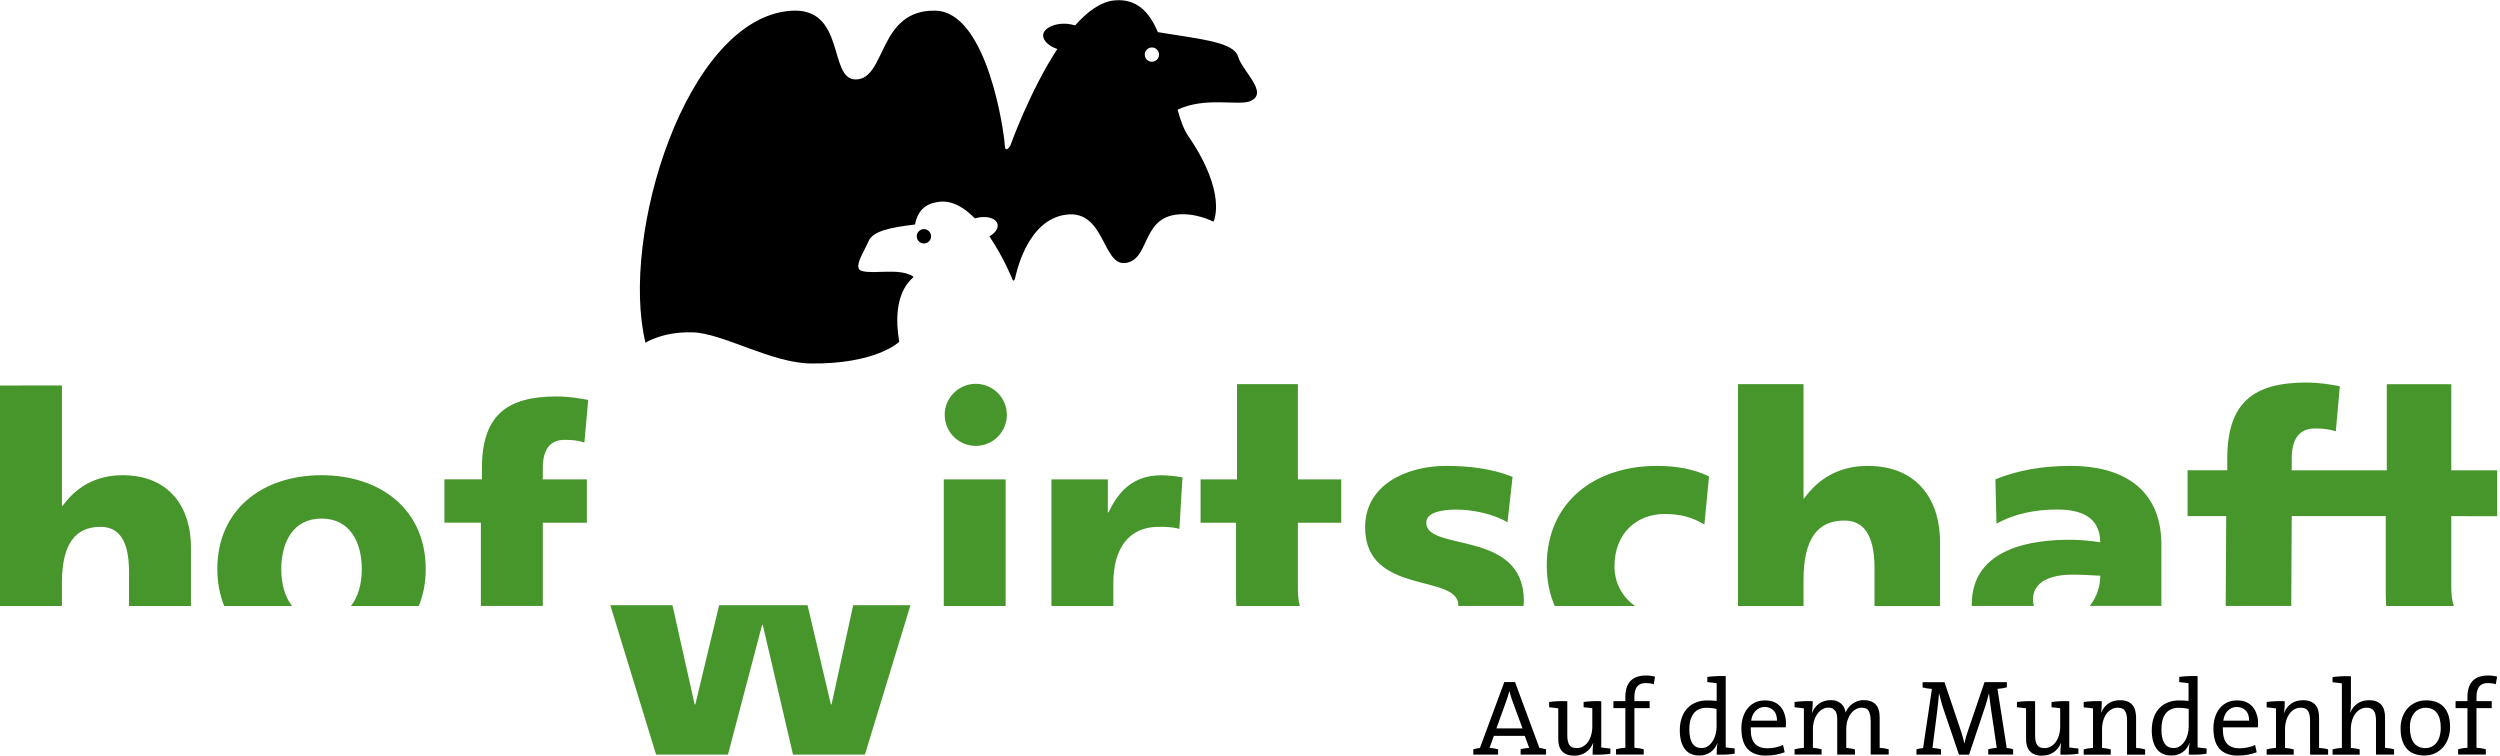<?xml version="1.0" encoding="utf-8"?>
<!-- Generator: Adobe Illustrator 25.1.0, SVG Export Plug-In . SVG Version: 6.00 Build 0)  -->
<svg version="1.1" id="Ebene_1" xmlns="http://www.w3.org/2000/svg" xmlns:xlink="http://www.w3.org/1999/xlink" x="0px" y="0px"
	 viewBox="0 0 354 107" style="enable-background:new 0 0 354 107;" xml:space="preserve">
<style type="text/css">
	.st0{fill:#46962B;}
</style>
<g>
	<path class="st0" d="M142.57,58.74c0,2.43-1.97,4.4-4.4,4.4s-4.4-1.97-4.4-4.4c0-2.42,1.97-4.39,4.4-4.39
		C140.6,54.35,142.57,56.32,142.57,58.74"/>
	<path class="st0" d="M183.78,54.39h-8.62v13.49H170v6.14h5.02v10.32c0,0.51,0.02,0.99,0.05,1.47h8.99
		c-0.19-0.67-0.28-1.47-0.28-2.44v-9.35h6.14v-6.14h-6.14L183.78,54.39 M133.64,85.81h8.76V67.88h-8.76V85.81z M156.97,72.56h-0.1
		v-4.68h-7.99v17.93h8.77v-3.27c0-4.97,2.29-7.94,6.38-7.94c1.02,0,2,0,2.97,0.3l0.44-7.31c-0.88-0.15-1.95-0.29-2.97-0.29
		C160.67,67.29,158.47,69.34,156.97,72.56 M45.53,67.29c-8.38,0-14.76,4.87-14.76,13.3c0,1.93,0.36,3.67,0.98,5.22h9.61
		c-1.06-1.33-1.53-3.21-1.53-5.22c0-3.8,1.66-7.16,5.7-7.16s5.7,3.36,5.7,7.16c0,2-0.48,3.89-1.54,5.22h9.61
		c0.63-1.54,0.98-3.28,0.98-5.22C60.29,72.17,53.91,67.29,45.53,67.29 M17.34,67.29c-3.8,0-6.57,1.71-8.47,4.34h-0.1V54.58L0,54.59
		v31.22h8.77v-3.27c0-5.46,1.85-7.94,5.46-7.94c2.39,0,4.04,1.6,4.04,6.38v4.83h8.77v-8.39C27.03,72.17,24.26,67.29,17.34,67.29
		 M79.97,62.28c1.31,0,2.05,0.14,2.78,0.39l0.54-6.04c-1.12-0.19-2.58-0.49-4.48-0.49c-7.01,0-10.57,2.63-10.57,10.18v1.55h-5.31
		v6.14h5.16V85.8h8.77V74.02h6.24v-6.14h-6.24v-1.55C76.85,63.84,77.73,62.28,79.97,62.28 M293.27,65.97
		c-3.97,0-7.42,0.57-10.72,1.9l0.15,6.29c2.58-1.45,5.57-2.01,8.56-2.01c3.35,0,6.08,0.98,6.14,4.64c-1.19-0.2-2.84-0.36-4.33-0.36
		c-4.95,0-13.87,0.98-13.87,9.18l0.01,0.19h8.8c-0.09-0.27-0.15-0.55-0.15-0.87c0-2.58,2.48-3.56,5.62-3.56
		c1.39,0,2.73,0.1,3.92,0.15c0,1.54-0.53,3.08-1.49,4.27h10.14v-8.7C306.05,68.91,300.12,65.97,293.27,65.97 M201.96,74.01
		c0-1.49,2.27-1.85,4.28-1.85c2.32,0,5.26,0.62,7.22,1.8l0.72-6.44c-2.99-1.19-6.24-1.55-9.43-1.55c-5.37,0-11.45,2.53-11.45,8.71
		c0,9.69,13.2,6.49,13.2,11.03l-0.01,0.09h9.25c0.01-0.24,0.04-0.46,0.04-0.71C215.77,74.89,201.96,78.19,201.96,74.01 M353.6,73.09
		V66.6h-6.5V54.4h-9.13v12.2h-13.46v-1.65c0-2.62,0.93-4.28,3.3-4.28c1.39,0,2.16,0.16,2.94,0.41l0.57-6.39
		c-1.19-0.21-2.73-0.52-4.75-0.52c-7.42,0-11.19,2.78-11.19,10.77v1.65h-5.62v6.49h5.47l-0.07,12.72h9.28l0.07-12.72h13.31v10.93
		c0,0.63,0.03,1.22,0.07,1.8h9.57c-0.25-0.74-0.36-1.68-0.36-2.82v-9.9C347.1,73.09,353.6,73.09,353.6,73.09z M219.02,80.05
		c0,2.15,0.4,4.07,1.13,5.76h11.37c-1.74-1.23-2.91-3.18-2.91-5.61c0-4.64,3.09-7.42,7.11-7.42c2.22,0,3.92,0.46,5.62,1.49
		l0.66-6.81c-2.11-1.03-4.58-1.49-7.37-1.49C225.78,65.97,219.02,71.12,219.02,80.05 M264.45,65.97c-4.02,0-6.96,1.8-8.97,4.59h-0.1
		V54.39h-9.28v31.42h9.28v-3.7c0-5.77,1.96-8.4,5.77-8.4c2.53,0,4.28,1.71,4.28,6.76v5.35h9.28V76.7
		C274.71,71.12,271.77,65.97,264.45,65.97"/>
	<polygon class="st0" points="117.75,99.74 117.65,99.74 114.35,85.7 101.83,85.7 98.46,99.74 98.36,99.74 95.22,85.7 86.42,85.7 
		92.9,106.85 103.08,106.85 107.91,88.49 108.01,88.49 112.29,106.85 122.47,106.85 128.92,85.7 120.81,85.7 	"/>
	<path d="M214.21,99.4c-0.1-0.26-0.19-0.51-0.26-0.75c-0.07-0.24-0.14-0.48-0.2-0.74h-0.04c-0.06,0.24-0.13,0.48-0.21,0.73
		s-0.17,0.51-0.26,0.76l-1.35,3.74h3.7L214.21,99.4 M215.32,106.85v-0.75c0.18-0.05,0.38-0.1,0.59-0.13
		c0.22-0.03,0.42-0.06,0.62-0.08l-0.62-1.69h-4.38l-0.61,1.69c0.21,0.02,0.41,0.05,0.62,0.08c0.21,0.04,0.41,0.08,0.59,0.13v0.75
		h-3.51v-0.75c0.14-0.03,0.3-0.07,0.47-0.11s0.33-0.06,0.47-0.08l3.45-9.33h1.52l3.45,9.33c0.14,0.01,0.3,0.03,0.47,0.08
		c0.17,0.04,0.33,0.08,0.47,0.11v0.75H215.32z"/>
	<path d="M226.8,106.85c-0.47,0.02-0.9,0.02-1.29,0c0-0.23,0.01-0.5,0.02-0.81c0.02-0.3,0.04-0.57,0.08-0.8l-0.03-0.02
		c-0.21,0.53-0.55,0.97-1.01,1.29c-0.46,0.33-1.01,0.49-1.66,0.49c-0.44,0-0.8-0.06-1.09-0.19c-0.29-0.13-0.52-0.3-0.7-0.52
		c-0.17-0.22-0.3-0.47-0.37-0.76c-0.07-0.29-0.1-0.61-0.1-0.95v-4.28c-0.18-0.03-0.39-0.06-0.62-0.08
		c-0.24-0.02-0.46-0.05-0.67-0.07V99.4c0.36-0.05,0.76-0.09,1.23-0.11c0.47-0.02,0.91-0.02,1.34,0v4.88c0,0.56,0.1,0.99,0.28,1.3
		c0.19,0.31,0.54,0.46,1.06,0.46c0.31,0,0.61-0.07,0.88-0.23c0.27-0.15,0.51-0.36,0.7-0.63s0.35-0.58,0.45-0.96
		c0.11-0.37,0.17-0.77,0.17-1.19v-2.63c-0.17-0.03-0.37-0.06-0.58-0.08c-0.22-0.02-0.43-0.04-0.65-0.06V99.4
		c0.35-0.05,0.76-0.09,1.21-0.11c0.46-0.02,0.89-0.02,1.29,0v6.55c0.18,0.03,0.39,0.06,0.63,0.08c0.23,0.03,0.46,0.05,0.66,0.07
		v0.74C227.68,106.79,227.26,106.83,226.8,106.85"/>
	<path d="M234.18,96.89c-0.17-0.06-0.36-0.1-0.56-0.13c-0.19-0.02-0.39-0.04-0.57-0.04c-0.55,0-0.96,0.16-1.22,0.48
		s-0.4,0.83-0.4,1.51v0.57h2.16v0.99h-2.16v5.61c0.48,0.03,0.92,0.1,1.32,0.21v0.75h-3.92v-0.75c0.41-0.11,0.85-0.18,1.32-0.21
		v-5.61h-1.69v-0.99h1.69v-0.55c0-1.05,0.25-1.83,0.75-2.33s1.22-0.75,2.15-0.75c0.21,0,0.43,0.01,0.65,0.04s0.44,0.06,0.65,0.12
		L234.18,96.89"/>
	<path d="M243.06,100.39c-0.23-0.06-0.47-0.1-0.7-0.13c-0.23-0.02-0.46-0.04-0.68-0.04c-0.37,0-0.72,0.06-1.02,0.18
		c-0.3,0.11-0.56,0.3-0.78,0.55c-0.21,0.25-0.38,0.57-0.5,0.96s-0.17,0.86-0.17,1.41c0,0.83,0.14,1.47,0.42,1.92
		c0.28,0.46,0.72,0.68,1.31,0.68c0.36,0,0.67-0.09,0.93-0.28s0.48-0.43,0.66-0.72c0.18-0.28,0.31-0.6,0.4-0.95s0.14-0.69,0.14-1.02
		L243.06,100.39 M244.4,106.85c-0.47,0.02-0.91,0.02-1.32,0c0-0.22,0.01-0.48,0.02-0.78c0.01-0.3,0.05-0.57,0.1-0.8l-0.03-0.02
		c-0.2,0.53-0.53,0.95-0.97,1.26c-0.44,0.32-0.97,0.47-1.57,0.47c-0.93,0-1.63-0.32-2.08-0.95c-0.46-0.63-0.69-1.5-0.69-2.61
		c0-0.67,0.09-1.26,0.28-1.79c0.18-0.52,0.44-0.97,0.78-1.33s0.74-0.64,1.22-0.83s1.01-0.29,1.61-0.29c0.21,0,0.43,0.01,0.65,0.02
		c0.22,0.01,0.44,0.03,0.68,0.05v-2.5c-0.18-0.03-0.39-0.06-0.63-0.09c-0.24-0.02-0.47-0.04-0.69-0.07v-0.74
		c0.37-0.05,0.79-0.08,1.26-0.11c0.47-0.02,0.92-0.02,1.34,0v10.09c0.18,0.03,0.39,0.06,0.62,0.08c0.23,0.03,0.45,0.05,0.65,0.07
		v0.74C245.26,106.79,244.86,106.83,244.4,106.85"/>
	<path d="M251.62,101.99c0-0.6-0.16-1.06-0.48-1.39c-0.32-0.32-0.74-0.49-1.26-0.49c-0.28,0-0.54,0.06-0.77,0.17
		c-0.23,0.11-0.42,0.26-0.58,0.44s-0.28,0.39-0.38,0.62s-0.15,0.47-0.18,0.71h3.65V101.99 M252.89,102.37v0.29l-0.03,0.33h-4.95
		v0.31c0,0.94,0.2,1.61,0.61,2.03s0.98,0.63,1.71,0.63c0.43,0,0.83-0.04,1.22-0.13c0.39-0.08,0.73-0.2,1.03-0.34l0.23,1.03
		c-0.35,0.14-0.76,0.25-1.23,0.34c-0.46,0.09-0.95,0.13-1.47,0.13c-1.1,0-1.95-0.31-2.54-0.93s-0.89-1.6-0.89-2.94
		c0-0.57,0.08-1.09,0.23-1.57s0.37-0.9,0.66-1.25c0.29-0.36,0.64-0.63,1.05-0.83c0.41-0.2,0.89-0.29,1.42-0.29
		c0.52,0,0.97,0.08,1.34,0.26s0.67,0.41,0.91,0.71c0.24,0.3,0.41,0.64,0.52,1.03C252.83,101.53,252.89,101.94,252.89,102.37"/>
	<path d="M264.88,101.99c0-0.54-0.09-0.97-0.26-1.29c-0.17-0.33-0.51-0.49-1.02-0.49c-0.27,0-0.54,0.07-0.8,0.21
		c-0.26,0.14-0.5,0.34-0.7,0.61c-0.2,0.26-0.36,0.58-0.49,0.96c-0.12,0.38-0.18,0.79-0.18,1.26v2.65c0.2,0.02,0.41,0.05,0.62,0.08
		s0.42,0.08,0.61,0.13v0.74h-2.51v-4.88c0-0.25-0.01-0.47-0.04-0.68s-0.09-0.4-0.18-0.57l-0.39-0.38c-0.17-0.09-0.39-0.14-0.66-0.14
		c-0.29,0-0.57,0.08-0.83,0.23c-0.26,0.15-0.49,0.36-0.69,0.63s-0.36,0.59-0.47,0.96c-0.12,0.37-0.18,0.78-0.18,1.22v2.65
		c0.21,0.02,0.43,0.05,0.64,0.08c0.21,0.03,0.41,0.08,0.59,0.13v0.74h-3.83v-0.74c0.4-0.11,0.85-0.18,1.32-0.21v-5.59
		c-0.18-0.03-0.39-0.06-0.63-0.08c-0.24-0.03-0.47-0.05-0.69-0.07V99.4c0.36-0.05,0.78-0.09,1.25-0.11c0.47-0.02,0.92-0.02,1.33,0
		c0,0.23-0.01,0.5-0.03,0.8c-0.02,0.31-0.05,0.57-0.09,0.81l0.03,0.02c0.21-0.55,0.55-0.98,1.01-1.3c0.46-0.32,1-0.48,1.62-0.48
		c0.41,0,0.74,0.07,1,0.19c0.26,0.13,0.47,0.28,0.63,0.47c0.16,0.18,0.27,0.37,0.34,0.57s0.11,0.37,0.13,0.52
		c0.07-0.18,0.18-0.38,0.32-0.58c0.14-0.2,0.32-0.39,0.53-0.56s0.46-0.32,0.75-0.43c0.28-0.12,0.62-0.18,0.99-0.18
		c0.72,0,1.27,0.2,1.66,0.59c0.39,0.4,0.58,1.02,0.58,1.89v4.27c0.48,0.03,0.9,0.1,1.28,0.21v0.74h-2.55v-4.85"/>
	<path d="M284.17,96.59v0.74c-0.41,0.11-0.85,0.18-1.33,0.21l1.31,8.37c0.14,0.02,0.29,0.03,0.46,0.07
		c0.17,0.04,0.32,0.07,0.45,0.12v0.74h-3.53v-0.74c0.18-0.06,0.38-0.1,0.59-0.13s0.42-0.06,0.62-0.08l-0.78-5.26
		c-0.08-0.59-0.15-1.07-0.2-1.45c-0.05-0.38-0.09-0.69-0.11-0.96h-0.03c-0.07,0.24-0.14,0.52-0.22,0.83c-0.08,0.31-0.18,0.64-0.3,1
		l-2.28,6.81h-1.43l-2.16-6.35c-0.13-0.38-0.25-0.77-0.36-1.18c-0.11-0.4-0.2-0.77-0.28-1.1h-0.03c-0.03,0.38-0.07,0.78-0.11,1.18
		c-0.04,0.41-0.09,0.85-0.15,1.32l-0.66,5.17c0.2,0.02,0.41,0.05,0.63,0.08s0.41,0.08,0.58,0.13v0.74h-3.48v-0.74
		c0.13-0.04,0.29-0.08,0.46-0.12c0.18-0.04,0.34-0.05,0.48-0.07l1.25-8.37c-0.48-0.03-0.92-0.1-1.32-0.21V96.6h3.1l2.23,6.62
		c0.13,0.38,0.24,0.73,0.34,1.07s0.17,0.66,0.22,0.95h0.03c0.08-0.36,0.16-0.67,0.25-0.96s0.19-0.6,0.31-0.96l2.29-6.73H284.17"/>
	<path d="M293.04,106.85c-0.47,0.02-0.9,0.02-1.29,0c0-0.23,0.01-0.5,0.02-0.81c0.02-0.3,0.04-0.57,0.08-0.8l-0.03-0.02
		c-0.21,0.53-0.55,0.97-1.01,1.29c-0.46,0.33-1.02,0.49-1.67,0.49c-0.43,0-0.8-0.06-1.08-0.19c-0.29-0.13-0.52-0.3-0.7-0.52
		c-0.18-0.22-0.3-0.47-0.37-0.76s-0.1-0.61-0.1-0.95v-4.28c-0.18-0.03-0.39-0.06-0.62-0.08c-0.23-0.02-0.46-0.05-0.67-0.07V99.4
		c0.35-0.05,0.76-0.09,1.23-0.11c0.47-0.02,0.91-0.02,1.34,0v4.88c0,0.56,0.09,0.99,0.28,1.3c0.19,0.31,0.54,0.46,1.06,0.46
		c0.31,0,0.61-0.07,0.88-0.23c0.27-0.15,0.51-0.36,0.7-0.63s0.35-0.58,0.46-0.96c0.11-0.37,0.17-0.77,0.17-1.19v-2.63
		c-0.17-0.03-0.37-0.06-0.58-0.08c-0.22-0.02-0.43-0.04-0.64-0.06V99.4c0.36-0.05,0.76-0.09,1.22-0.11c0.46-0.02,0.89-0.02,1.29,0
		v6.55c0.18,0.03,0.39,0.06,0.62,0.08c0.23,0.03,0.46,0.05,0.67,0.07v0.74C293.92,106.79,293.51,106.83,293.04,106.85"/>
	<path d="M301.19,101.97c0-0.56-0.1-0.99-0.28-1.3c-0.19-0.31-0.53-0.46-1.04-0.46c-0.33,0-0.62,0.07-0.89,0.23
		c-0.27,0.15-0.5,0.36-0.7,0.63s-0.35,0.59-0.46,0.96s-0.17,0.77-0.17,1.19v2.68c0.21,0.02,0.43,0.05,0.64,0.08
		c0.21,0.04,0.41,0.08,0.59,0.13v0.75h-3.83v-0.75c0.4-0.11,0.85-0.18,1.32-0.21v-5.59c-0.18-0.03-0.39-0.06-0.63-0.08
		s-0.47-0.05-0.69-0.07V99.4c0.37-0.05,0.78-0.09,1.25-0.11c0.47-0.02,0.91-0.02,1.31,0c0,0.23-0.01,0.5-0.02,0.81
		c-0.01,0.31-0.04,0.57-0.08,0.8l0.01,0.02c0.23-0.54,0.56-0.97,1.01-1.29s1.01-0.48,1.68-0.48c0.42,0,0.78,0.07,1.07,0.19
		c0.29,0.13,0.53,0.3,0.7,0.52c0.17,0.22,0.3,0.47,0.37,0.77c0.07,0.29,0.12,0.61,0.12,0.94v4.33c0.46,0.03,0.88,0.1,1.28,0.21v0.75
		h-2.56L301.19,101.97"/>
	<path d="M309.91,100.39c-0.23-0.06-0.47-0.1-0.7-0.13c-0.23-0.02-0.46-0.04-0.68-0.04c-0.38,0-0.71,0.06-1.02,0.18
		c-0.3,0.11-0.57,0.3-0.78,0.55c-0.22,0.25-0.39,0.57-0.5,0.96s-0.17,0.86-0.17,1.41c0,0.83,0.14,1.47,0.42,1.92
		c0.28,0.46,0.72,0.68,1.31,0.68c0.35,0,0.66-0.09,0.92-0.28c0.27-0.19,0.49-0.43,0.67-0.72c0.18-0.28,0.31-0.6,0.4-0.95
		s0.14-0.69,0.14-1.02v-2.56 M311.25,106.85c-0.47,0.02-0.91,0.02-1.32,0c0-0.22,0.01-0.48,0.02-0.78c0.01-0.3,0.05-0.57,0.1-0.8
		l-0.03-0.02c-0.2,0.53-0.53,0.95-0.97,1.26c-0.45,0.32-0.97,0.47-1.58,0.47c-0.93,0-1.62-0.32-2.09-0.95
		c-0.46-0.63-0.69-1.5-0.69-2.61c0-0.67,0.09-1.26,0.27-1.79c0.18-0.52,0.44-0.97,0.78-1.33s0.75-0.64,1.22-0.83
		c0.48-0.19,1.01-0.29,1.61-0.29c0.21,0,0.43,0.01,0.65,0.02c0.22,0.01,0.44,0.03,0.68,0.05v-2.5c-0.18-0.03-0.39-0.06-0.63-0.09
		c-0.24-0.02-0.47-0.04-0.69-0.07v-0.74c0.36-0.05,0.78-0.08,1.26-0.11c0.47-0.02,0.92-0.02,1.34,0v10.09
		c0.18,0.03,0.39,0.06,0.62,0.08c0.23,0.03,0.45,0.05,0.65,0.07v0.74C312.12,106.79,311.72,106.83,311.25,106.85"/>
	<path d="M318.47,101.99c0-0.6-0.16-1.06-0.48-1.39c-0.32-0.32-0.74-0.49-1.26-0.49c-0.29,0-0.54,0.06-0.77,0.17
		c-0.23,0.11-0.42,0.26-0.58,0.44c-0.16,0.18-0.29,0.39-0.38,0.62c-0.1,0.23-0.15,0.47-0.18,0.71h3.65V101.99 M319.74,102.37v0.29
		l-0.03,0.33h-4.95v0.31c0,0.94,0.21,1.61,0.61,2.03c0.41,0.42,0.98,0.63,1.71,0.63c0.43,0,0.83-0.04,1.22-0.13
		c0.39-0.08,0.73-0.2,1.02-0.34l0.23,1.03c-0.36,0.14-0.76,0.25-1.23,0.34s-0.96,0.13-1.47,0.13c-1.1,0-1.95-0.31-2.54-0.93
		s-0.89-1.6-0.89-2.94c0-0.57,0.08-1.09,0.23-1.57c0.15-0.48,0.37-0.9,0.66-1.25c0.29-0.36,0.64-0.63,1.05-0.83
		c0.41-0.2,0.89-0.29,1.42-0.29c0.52,0,0.97,0.08,1.34,0.26s0.67,0.41,0.91,0.71c0.24,0.3,0.41,0.64,0.52,1.03
		C319.69,101.53,319.74,101.94,319.74,102.37"/>
	<path d="M327.1,101.97c0-0.56-0.1-0.99-0.28-1.3c-0.19-0.31-0.53-0.46-1.04-0.46c-0.33,0-0.62,0.07-0.89,0.23
		c-0.27,0.15-0.5,0.36-0.7,0.63c-0.19,0.27-0.35,0.59-0.46,0.96s-0.17,0.77-0.17,1.19v2.68c0.21,0.02,0.43,0.05,0.64,0.08
		c0.21,0.04,0.41,0.08,0.59,0.13v0.75h-3.83v-0.75c0.41-0.11,0.85-0.18,1.32-0.21v-5.59c-0.18-0.03-0.39-0.06-0.63-0.08
		c-0.24-0.03-0.47-0.05-0.69-0.07V99.4c0.37-0.05,0.79-0.09,1.25-0.11c0.47-0.02,0.91-0.02,1.31,0c0,0.23-0.01,0.5-0.02,0.81
		c-0.01,0.31-0.04,0.57-0.08,0.8l0.02,0.02c0.22-0.54,0.56-0.97,1-1.29c0.45-0.32,1.01-0.48,1.68-0.48c0.42,0,0.78,0.07,1.08,0.19
		c0.29,0.13,0.53,0.3,0.7,0.52c0.17,0.22,0.3,0.47,0.37,0.77c0.07,0.29,0.11,0.61,0.11,0.94v4.33c0.46,0.03,0.89,0.1,1.28,0.21v0.75
		h-2.55L327.1,101.97"/>
	<path d="M336.44,106.85v-4.88c0-0.56-0.1-0.99-0.29-1.3c-0.19-0.31-0.54-0.46-1.05-0.46c-0.32,0-0.62,0.08-0.89,0.23
		c-0.27,0.15-0.5,0.36-0.7,0.63s-0.35,0.59-0.46,0.96s-0.17,0.77-0.17,1.19v2.68c0.21,0.02,0.42,0.05,0.64,0.08
		c0.21,0.04,0.41,0.08,0.61,0.13v0.75h-3.84v-0.75c0.4-0.11,0.85-0.18,1.32-0.21v-9.13c-0.18-0.03-0.39-0.06-0.63-0.09
		c-0.24-0.02-0.47-0.04-0.69-0.07v-0.74c0.36-0.05,0.78-0.08,1.26-0.11c0.47-0.02,0.92-0.02,1.34,0v3.62c0,0.25-0.01,0.5-0.02,0.78
		c-0.01,0.28-0.05,0.52-0.1,0.72l0.03,0.02c0.23-0.54,0.56-0.96,1.02-1.28c0.45-0.31,1-0.47,1.64-0.47c0.43,0,0.8,0.06,1.09,0.19
		c0.29,0.13,0.52,0.3,0.69,0.51c0.17,0.22,0.3,0.48,0.37,0.77c0.08,0.29,0.11,0.61,0.11,0.94v4.33c0.22,0.02,0.45,0.05,0.67,0.08
		s0.42,0.08,0.61,0.13v0.75L336.44,106.85"/>
	<path d="M345.61,103.03c0-0.9-0.18-1.59-0.54-2.07c-0.36-0.49-0.9-0.74-1.64-0.74c-0.28,0-0.56,0.06-0.82,0.17s-0.5,0.28-0.7,0.51
		s-0.37,0.52-0.49,0.87c-0.12,0.35-0.18,0.76-0.18,1.24c0,0.95,0.19,1.67,0.56,2.17c0.38,0.5,0.92,0.75,1.65,0.75
		c0.28,0,0.56-0.06,0.82-0.18c0.27-0.12,0.5-0.29,0.69-0.52c0.2-0.24,0.36-0.53,0.47-0.9C345.55,103.96,345.61,103.52,345.61,103.03
		 M346.93,102.94c0,0.57-0.09,1.1-0.26,1.59s-0.42,0.92-0.73,1.28c-0.32,0.36-0.7,0.65-1.15,0.86c-0.45,0.21-0.95,0.31-1.51,0.31
		c-0.51,0-0.98-0.08-1.39-0.23c-0.42-0.15-0.77-0.38-1.06-0.7s-0.52-0.72-0.67-1.2c-0.16-0.48-0.24-1.06-0.24-1.72
		c0-0.55,0.08-1.06,0.25-1.54s0.41-0.9,0.72-1.26s0.7-0.64,1.14-0.85c0.45-0.21,0.96-0.31,1.53-0.31c0.48,0,0.92,0.07,1.33,0.2
		c0.41,0.14,0.77,0.36,1.07,0.66c0.3,0.3,0.54,0.69,0.72,1.18C346.84,101.68,346.93,102.27,346.93,102.94"/>
	<path d="M353.4,96.89c-0.17-0.06-0.36-0.1-0.55-0.13c-0.2-0.02-0.39-0.04-0.57-0.04c-0.55,0-0.95,0.16-1.21,0.48
		c-0.26,0.32-0.4,0.83-0.4,1.51v0.57h2.16v0.99h-2.16v5.61c0.48,0.03,0.92,0.1,1.32,0.21v0.75h-3.92v-0.75
		c0.4-0.11,0.85-0.18,1.32-0.21v-5.61h-1.68v-0.99h1.68v-0.55c0-1.05,0.26-1.83,0.75-2.33c0.5-0.5,1.22-0.75,2.15-0.75
		c0.21,0,0.43,0.01,0.65,0.04s0.44,0.06,0.66,0.12L353.4,96.89"/>
	<path d="M175.33,8.05c-0.61-2.05-4.78-2.43-11.38-3.5c-1.17-2.8-2.95-4.76-6.09-4.5c-1.94,0.16-3.85,1.55-5.62,3.54
		c-0.44-0.12-0.88-0.2-1.26-0.23c-1.51-0.1-3.21,0.56-3.27,1.61c-0.05,0.81,0.89,1.61,2.01,1.97c-3.92,5.98-6.65,13.66-6.65,13.66
		s-0.75,1.29-0.8-0.1c-0.07-1.66-2.45-18.84-9.82-18.99c-8.15-0.17-6.93,9.68-11.26,9.74c-3.97,0.06-1.33-10.35-9.3-9.72
		c-14.74,1.18-24.16,31.85-20.49,47c0,0,2.42-1.6,6.7-1.47c4.28,0.13,11.14,4.36,16.73,4.41c9.21,0.1,12.51-3.04,12.5-3.09
		c-1.19-6.89,1.81-8.86,1.95-9.08l0.06-0.13c-1.96-1.29-5.48-0.3-7.3-0.8c-1.36-0.37,0.38-2.83,0.94-4.2
		c0.61-1.44,2.94-1.94,6.58-2.38c0.42-2.02,1.49-2.99,3.47-3.22c1.82-0.21,3.53,0.83,5.01,2.35l0.15-0.04
		c1.47-0.38,2.84-0.01,3.06,0.84c0.15,0.6-0.33,1.29-1.15,1.75c2.03,2.97,3.3,6.18,3.3,6.18s0.21,0.28,0.33-0.23
		c0.13-0.5,1.63-8.34,7.27-9.03c5.46-0.68,5.11,7.26,8.35,6.85c3.4-0.44,2.31-6.02,6.94-6.81c2.82-0.48,5.54,0.96,5.54,0.96
		s2.04-3.96-3.58-12.14c-0.63-0.93-1.1-2.23-1.5-3.72c3.93-1.88,8.67-0.5,10.31-1.22C179.72,13.15,175.92,10.09,175.33,8.05z
		 M163.11,8.74c-0.56,0-1.01-0.45-1.01-1.01c0-0.55,0.45-1.01,1.01-1.01c0.55,0,1.01,0.45,1.01,1.01S163.67,8.74,163.11,8.74z"/>
	<path d="M129.81,33.46c0,0.56,0.46,1.02,1.02,1.02s1.01-0.46,1.01-1.02s-0.46-1.02-1.01-1.02
		C130.27,32.44,129.81,32.9,129.81,33.46"/>
</g>
</svg>
